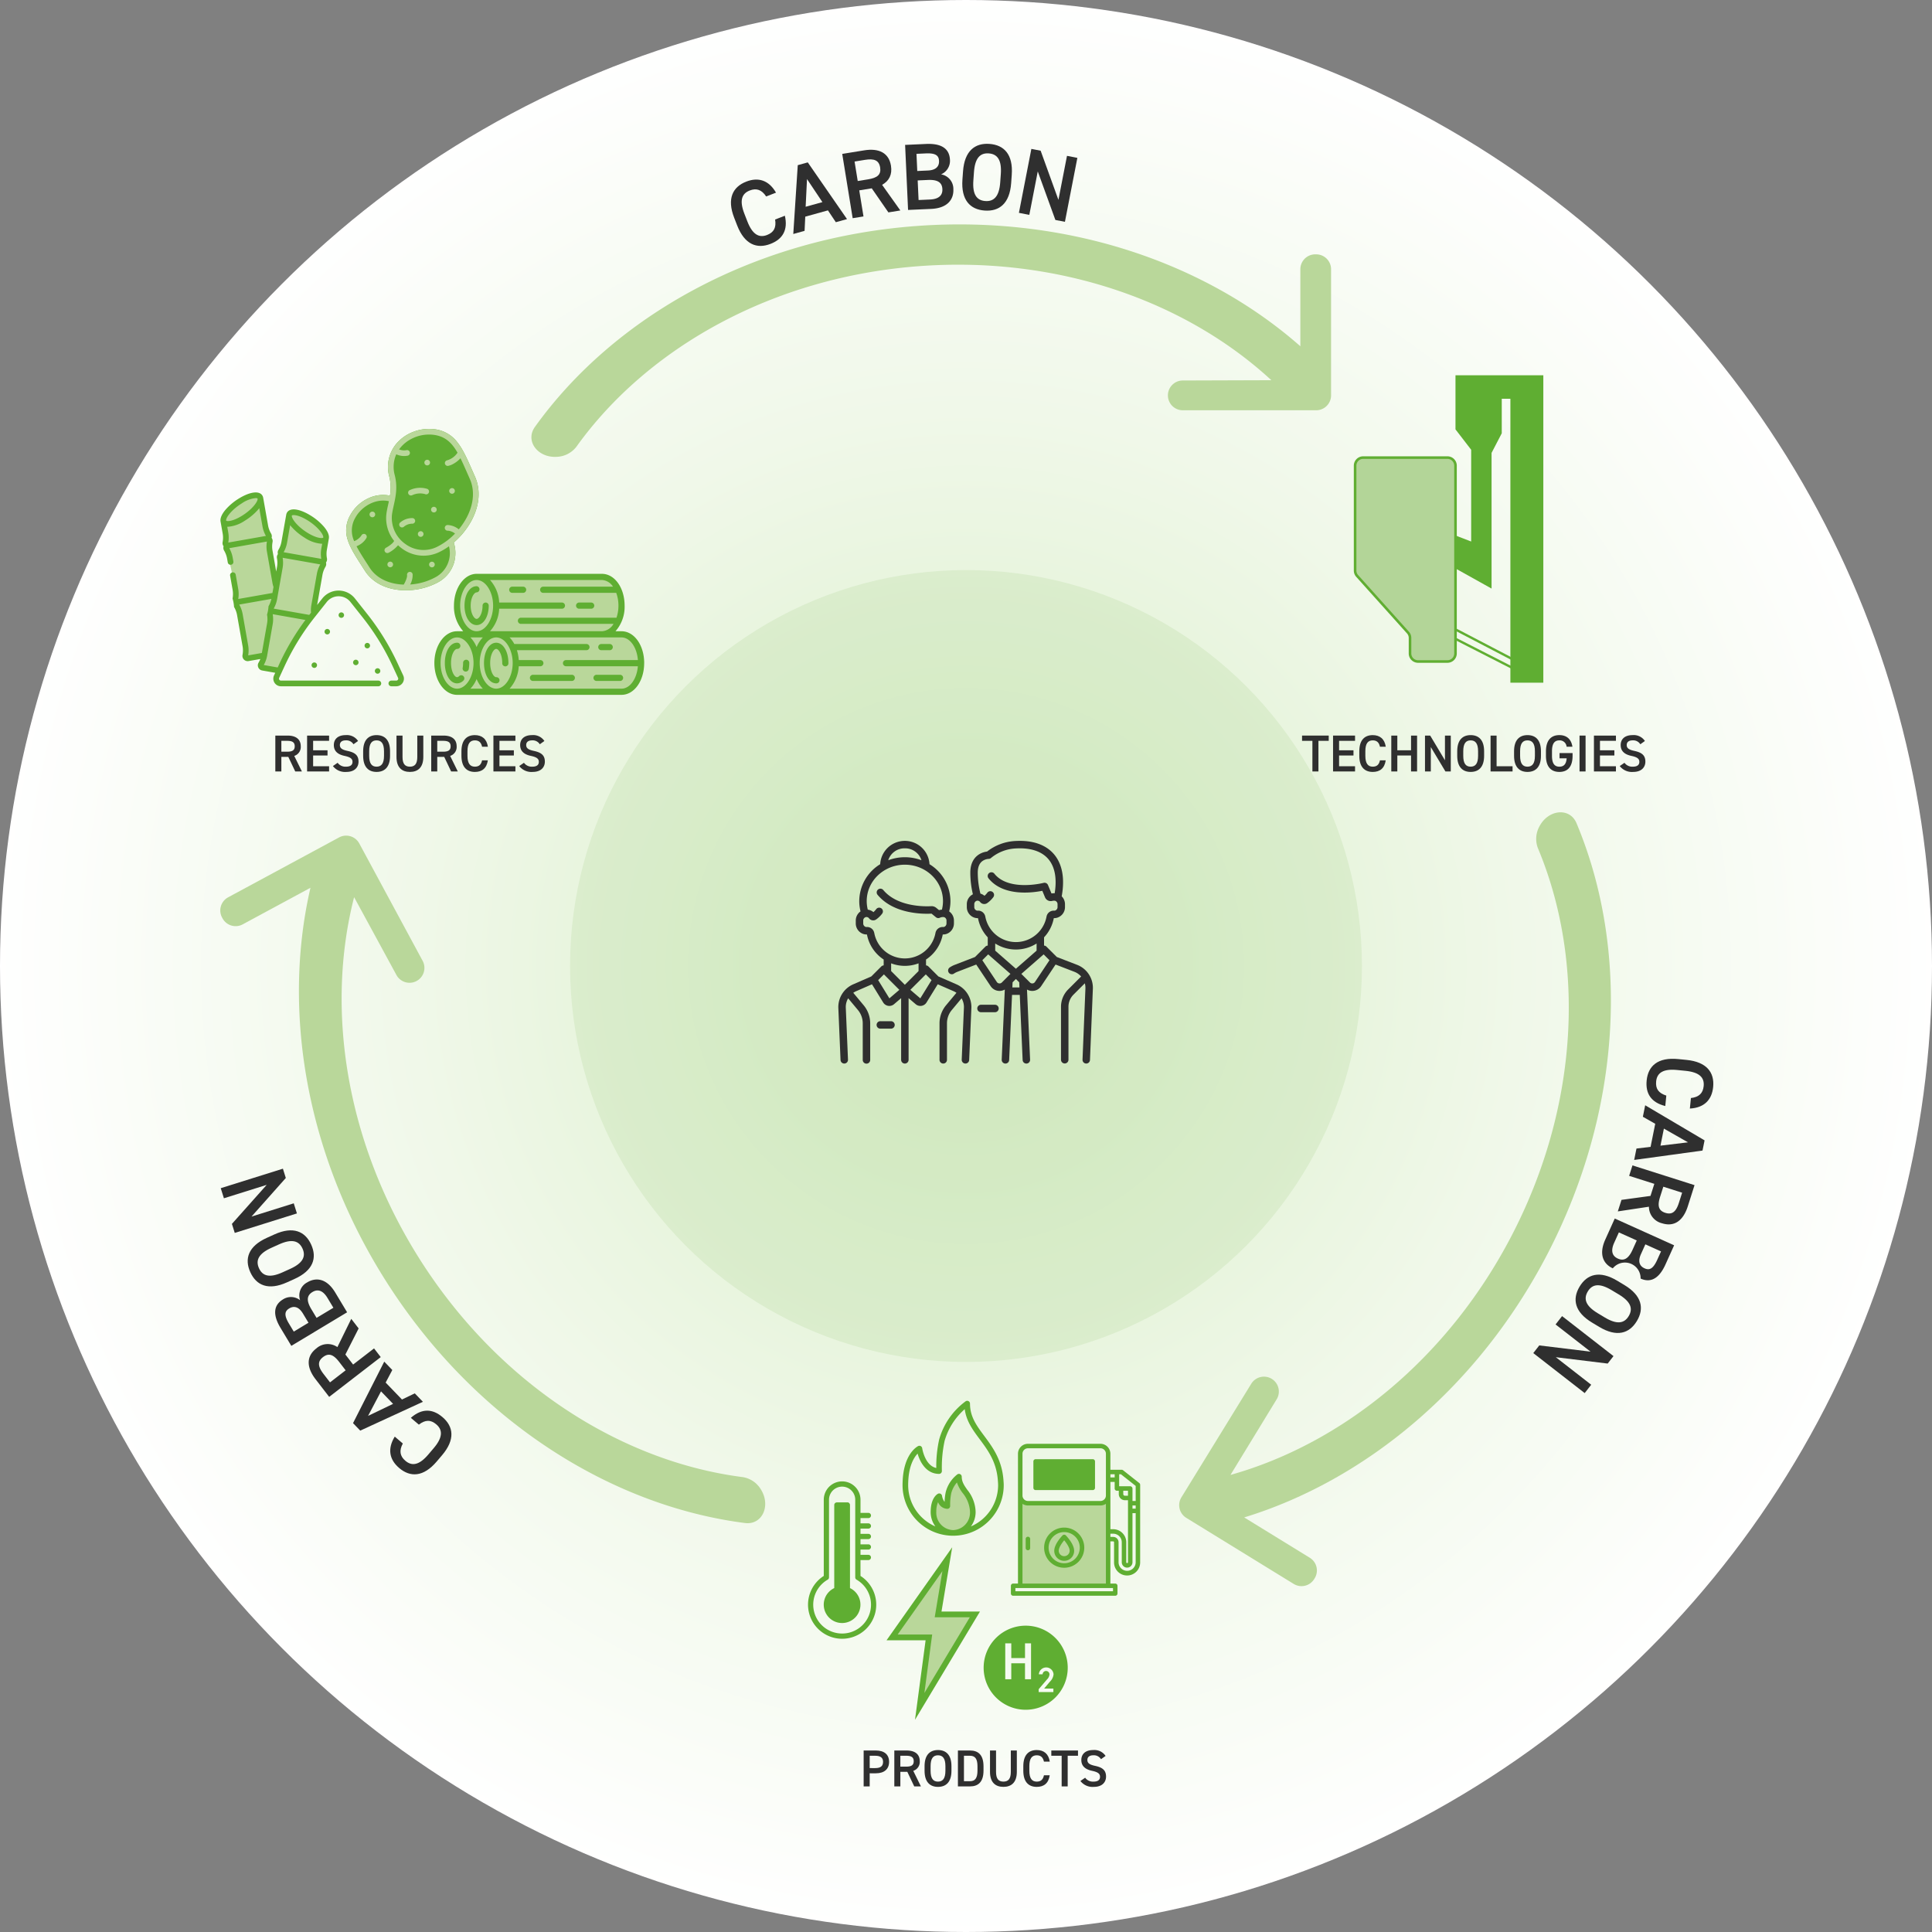 <svg xmlns="http://www.w3.org/2000/svg" xmlns:xlink="http://www.w3.org/1999/xlink" width="749" height="749" viewBox="0 0 749 749">
  <rect x="0" y="0" width="749" height="749" fill="#808080" stroke="none"/>
  <defs>
    <radialGradient id="radial-gradient" cx="0.5" cy="0.5" r="0.5" gradientUnits="objectBoundingBox">
      <stop offset="0" stop-color="#d7edc6"/>
      <stop offset="0.571" stop-color="#f0f8e9"/>
      <stop offset="1" stop-color="#fff"/>
    </radialGradient>
  </defs>
  <g id="Group_28" data-name="Group 28" transform="translate(-1092 -214)">
    <circle id="Ellipse_3" data-name="Ellipse 3" cx="374.5" cy="374.5" r="374.5" transform="translate(1092 214)" fill="url(#radial-gradient)"/>
    <circle id="Ellipse_1" data-name="Ellipse 1" cx="153.5" cy="153.5" r="153.5" transform="translate(1313 435)" fill="#abd18e" opacity="0.215"/>
    <g id="Group_57" data-name="Group 57" transform="translate(842.199 266.158)">
      <g id="Group_50" data-name="Group 50" transform="translate(628.675 337.366)">
        <g id="Group_49" data-name="Group 49">
          <path id="Path_85" data-name="Path 85" d="M648.626,352.811h-5.41a1.446,1.446,0,0,0,0,2.892h5.41a1.446,1.446,0,0,0,0-2.892Z" transform="translate(-641.77 -352.811)" fill="#2f2f2f"/>
        </g>
      </g>
      <g id="Group_52" data-name="Group 52" transform="translate(617.35 273.828)">
        <g id="Group_51" data-name="Group 51" transform="translate(0)">
          <path id="Path_86" data-name="Path 86" d="M677.718,321.89l-7.872-3.037-4.014-4.013a1.435,1.435,0,0,0-.929-.419v-3.194a14.9,14.9,0,0,0,3.782-7.448,4.152,4.152,0,0,0,1.014-.08,4.279,4.279,0,0,0,3.319-4.243V298.4a4.333,4.333,0,0,0-1.273-3.075c1.277-6.943.224-12.6-3.055-16.389-3.173-3.664-8.284-5.414-14.78-5.062a19.364,19.364,0,0,0-11.1,4.1,7.613,7.613,0,0,0-2.975,1.01c-1.606.964-3.519,2.988-3.519,7.157a36.113,36.113,0,0,0,1,8.4,4.285,4.285,0,0,0-2.356,3.88v1.038a4.279,4.279,0,0,0,3.32,4.244,4.149,4.149,0,0,0,1.014.081,14.9,14.9,0,0,0,3.782,7.448v3.194a1.443,1.443,0,0,0-.929.419l-4.014,4.014-7.872,3.037a9.522,9.522,0,0,0-1.934,1.012,1.446,1.446,0,0,0,1.625,2.392,6.672,6.672,0,0,1,1.349-.706l7.307-2.818,5.586,8.379a4.133,4.133,0,0,0,3.045,1.829c.138.014.276.02.414.02a4.13,4.13,0,0,0,2.034-.538l-1.2,27.192a1.445,1.445,0,0,0,1.38,1.508l.065,0a1.446,1.446,0,0,0,1.443-1.382l1.113-25.242h3l1.113,25.242a1.446,1.446,0,0,0,1.443,1.382l.064,0a1.447,1.447,0,0,0,1.381-1.508l-1.2-27.192a4.13,4.13,0,0,0,2.035.538c.137,0,.275-.006.414-.02a4.136,4.136,0,0,0,3.045-1.829l5.586-8.379,7.306,2.818a6.652,6.652,0,0,1,2.6,1.812l-5,5a9.5,9.5,0,0,0-2.8,6.761v20.556a1.446,1.446,0,0,0,2.891,0V338.159a6.629,6.629,0,0,1,1.953-4.717l4.388-4.387a6.676,6.676,0,0,1,.231,2.021l-1.12,27.58a1.446,1.446,0,0,0,1.385,1.5h.06a1.446,1.446,0,0,0,1.443-1.387l1.12-27.581A9.558,9.558,0,0,0,677.718,321.89Zm-35.595-18.709a2.814,2.814,0,0,0-2.928-2.294,1.26,1.26,0,0,1-.336-.023,1.4,1.4,0,0,1-1.008-1.41v-1.039a1.369,1.369,0,0,1,1.02-1.375,1.254,1.254,0,0,1,1.237.474,2.016,2.016,0,0,0,2.771.434,10.484,10.484,0,0,0,2.371-2.318,1.446,1.446,0,0,0-2.32-1.726,7.709,7.709,0,0,1-1.125,1.217,4.133,4.133,0,0,0-1.568-.837,33.242,33.242,0,0,1-1.033-8.148c0-2.215.683-3.771,2.029-4.624a4.707,4.707,0,0,1,2.162-.693,1.463,1.463,0,0,0,1-.4,16.282,16.282,0,0,1,9.675-3.66c5.572-.3,9.872,1.105,12.438,4.068,2.586,2.985,3.447,7.57,2.512,13.307a6.224,6.224,0,0,0-1.232.086l-1.359-3.262a1.447,1.447,0,0,0-1.7-.843c-.134.035-13.485,3.42-19.083-3.55a1.446,1.446,0,1,0-2.254,1.811c5.716,7.117,17.059,5.569,20.836,4.814l1.051,2.523a2.377,2.377,0,0,0,2.746,1.408,3.125,3.125,0,0,1,1.082-.08,1.365,1.365,0,0,1,1.026,1.357v1.054a1.4,1.4,0,0,1-1.009,1.411,1.226,1.226,0,0,1-.336.023,2.817,2.817,0,0,0-2.927,2.3,12.065,12.065,0,0,1-23.731,0Zm6.413,25.555a1.259,1.259,0,0,1-1.938-.191L640.97,320.1l2.263-2.263,8.64,7.56Zm4.079,1.91.088-1.987,1.286-1.286,1.286,1.286.088,1.987Zm1.373-7.238-8.022-7.02v-2.767a14.96,14.96,0,0,0,16.045,0v2.767Zm7.391,5.137a1.259,1.259,0,0,1-1.938.191L656.1,325.4l8.639-7.56,2.264,2.263Z" transform="translate(-627.692 -273.828)" fill="#2f2f2f"/>
        </g>
      </g>
      <g id="Group_54" data-name="Group 54" transform="translate(574.801 273.827)">
        <g id="Group_53" data-name="Group 53">
          <path id="Path_87" data-name="Path 87" d="M620.649,329.466l-7.059-3.081-3.859-3.859a1.435,1.435,0,0,0-.929-.419v-2.274a14.931,14.931,0,0,0,6.487-9.722,4.123,4.123,0,0,0,1.141-.109,4.3,4.3,0,0,0,3.193-4.215v-1.054a4.311,4.311,0,0,0-1.853-3.555,16.375,16.375,0,0,0,.5-4.005,16.856,16.856,0,0,0-8.118-14.294,9.573,9.573,0,0,0-19.117,0,16.857,16.857,0,0,0-8.118,14.294,16.355,16.355,0,0,0,.5,3.993,4.32,4.32,0,0,0-1.849,3.583v1.038A4.3,4.3,0,0,0,584.756,310a4.121,4.121,0,0,0,1.141.109,14.932,14.932,0,0,0,6.487,9.722v2.274a1.437,1.437,0,0,0-.929.419l-3.859,3.859-7.059,3.081a9.622,9.622,0,0,0-5.728,9.168l.854,20.143a1.445,1.445,0,0,0,1.443,1.384c.021,0,.042,0,.062,0a1.445,1.445,0,0,0,1.384-1.505l-.854-20.143a6.654,6.654,0,0,1,.917-3.641l3.795,4.553a8.04,8.04,0,0,1,1.859,5.136v14.156a1.446,1.446,0,1,0,2.891,0V344.559a10.939,10.939,0,0,0-2.529-6.987l-4.034-4.84a6.616,6.616,0,0,1,1.1-.616l6.153-2.685,4.347,7.057a2.8,2.8,0,0,0,1.948,1.3,2.847,2.847,0,0,0,.436.034,2.8,2.8,0,0,0,1.816-.669l2.755-2.351v23.918a1.446,1.446,0,0,0,2.892,0V334.8l2.754,2.351a2.794,2.794,0,0,0,1.816.67,2.751,2.751,0,0,0,.436-.035,2.8,2.8,0,0,0,1.948-1.3l4.347-7.057,6.153,2.685a6.613,6.613,0,0,1,1.1.616l-4.034,4.84a10.935,10.935,0,0,0-2.53,6.987v14.156a1.446,1.446,0,0,0,2.892,0V344.559a8.04,8.04,0,0,1,1.859-5.136l3.795-4.553a6.653,6.653,0,0,1,.916,3.641l-.854,20.143a1.446,1.446,0,0,0,1.384,1.506h.062a1.445,1.445,0,0,0,1.443-1.384l.854-20.142A9.623,9.623,0,0,0,620.649,329.466Zm-20.056-52.747a6.624,6.624,0,0,1,6.438,4.62,18.338,18.338,0,0,0-12.876,0A6.624,6.624,0,0,1,600.593,276.719Zm-11.866,32.8a2.815,2.815,0,0,0-2.927-2.294,1.293,1.293,0,0,1-.377-.032,1.413,1.413,0,0,1-.967-1.4v-1.038a1.371,1.371,0,0,1,1.02-1.376,1.256,1.256,0,0,1,1.236.474,2.017,2.017,0,0,0,2.771.435,10.486,10.486,0,0,0,2.34-2.277,1.446,1.446,0,0,0-2.312-1.736,7.649,7.649,0,0,1-1.1,1.186,4.145,4.145,0,0,0-2.182-.961,13.47,13.47,0,0,1-.418-3.322c0-7.779,6.633-14.109,14.785-14.109s14.785,6.329,14.785,14.109a13.473,13.473,0,0,1-.417,3.317,6.624,6.624,0,0,0-1.125.185l-1.087-.894a2.773,2.773,0,0,0-1.929-.632c-2.125.125-13.008.413-18.592-6.269a1.445,1.445,0,1,0-2.219,1.853c2.754,3.3,6.793,5.524,12.005,6.624a35.339,35.339,0,0,0,8.928.681l1.7,1.395a1.443,1.443,0,0,0,1.644.134,3.19,3.19,0,0,1,1.425-.19,1.365,1.365,0,0,1,1.026,1.357v1.054a1.412,1.412,0,0,1-.967,1.4,1.242,1.242,0,0,1-.378.031,2.819,2.819,0,0,0-2.927,2.3,12.065,12.065,0,0,1-23.732,0Zm5.871,25.363-4.348-7.058,2.228-2.228,5.987,5.987Zm5.995-5.26-5.317-5.317V321.31a14.945,14.945,0,0,0,10.634,0v2.99Zm5.995,5.26-3.866-3.3,5.988-5.987,2.228,2.228Z" transform="translate(-574.801 -273.827)" fill="#2f2f2f"/>
        </g>
      </g>
      <g id="Group_56" data-name="Group 56" transform="translate(589.679 343.743)">
        <g id="Group_55" data-name="Group 55" transform="translate(0)">
          <path id="Path_88" data-name="Path 88" d="M598.8,360.738h-4.058a1.446,1.446,0,1,0,0,2.891H598.8a1.446,1.446,0,1,0,0-2.891Z" transform="translate(-593.296 -360.738)" fill="#2f2f2f"/>
        </g>
      </g>
    </g>
    <g id="Group_85" data-name="Group 85" transform="translate(247.315 213.601)">
      <path id="Path_89" data-name="Path 89" d="M1323.08,90.75h-.359a5.774,5.774,0,0,0-5.774,5.774v29.861c-36.621-32.276-90.109-50.79-148.164-46.671-63.544,4.508-117.857,35.08-148.581,77.938-3.9,5.438,1.106,12.123,8.618,11.59a10.034,10.034,0,0,0,7.458-3.9c27.635-38.53,76.476-66.012,133.61-70.066,53.576-3.8,102.841,13.823,135.812,44.267l-34.346.111a5.773,5.773,0,0,0-5.755,5.774h0a5.773,5.773,0,0,0,5.773,5.773h51.708a5.774,5.774,0,0,0,5.774-5.773v-48.9A5.775,5.775,0,0,0,1323.08,90.75Z" transform="translate(31.86 8.254)" fill="#b9d79a"/>
      <path id="Path_90" data-name="Path 90" d="M1255.986,544.112l.189-.307a5.776,5.776,0,0,0-1.893-7.943l-25.436-15.643c46.677-14.284,90.47-50.143,117.376-101.752,29.451-56.488,31.864-118.767,11.454-167.392-2.59-6.171-10.907-5.409-14.388,1.269a10.042,10.042,0,0,0-.583,8.4c18.34,43.725,16.163,99.723-10.317,150.512-24.831,47.627-65.652,80.357-108.858,92.492l17.9-29.314a5.774,5.774,0,0,0-1.9-7.928h0a5.776,5.776,0,0,0-7.943,1.893l-27.089,44.045a5.774,5.774,0,0,0,1.893,7.942l41.656,25.621A5.775,5.775,0,0,0,1255.986,544.112Z" transform="translate(98.19 68.454)" fill="#b9d79a"/>
      <path id="Path_91" data-name="Path 91" d="M930.778,285.263l.17.315a5.775,5.775,0,0,0,7.824,2.339l26.276-14.185c-11.006,47.556-1.89,103.419,29.312,152.549,34.153,53.776,86.855,87.047,139.165,93.725,6.637.848,10.142-6.734,6.1-13.091a10.032,10.032,0,0,0-6.977-4.709c-47.031-6.016-94.415-35.939-125.123-84.29-28.795-45.34-36.689-97.062-25.56-140.54l16.413,30.173a5.774,5.774,0,0,0,7.814,2.321h0a5.774,5.774,0,0,0,2.339-7.823l-24.563-45.5a5.773,5.773,0,0,0-7.823-2.337l-43.033,23.23A5.775,5.775,0,0,0,930.778,285.263Z" transform="translate(0 70.842)" fill="#b9d79a"/>
      <g id="Group_66" data-name="Group 66" transform="translate(1128.06 56.15)">
        <path id="Path_96" data-name="Path 96" d="M1089.418,72.907c-1.727-2.627-3.768-3.327-6.364-2.32-3.142,1.218-4.054,3.927-2.078,9.01l1.165,3c1.949,5.013,4.478,6.466,7.618,5.247,2.7-1.046,3.627-2.9,3.13-6l3.79-1.472c1.269,5.593-.9,9.1-5.581,10.919-5.259,2.041-10.042.246-12.918-7.156l-1.165-3c-2.877-7.4-.557-11.951,4.7-13.992,4.679-1.814,8.753-.53,11.526,4.282Z" transform="translate(-1075.768 -52.488)" fill="#2f2f2f"/>
        <path id="Path_97" data-name="Path 97" d="M1093.551,89.211l1.735-26.684,3.884-1.076,15.212,21.988-4.34,1.2-3.058-4.584-8.791,2.437-.262,5.5Zm4.794-10.558,6.5-1.8-5.974-8.939Z" transform="translate(-1069.385 -54.248)" fill="#2f2f2f"/>
        <path id="Path_98" data-name="Path 98" d="M1125.412,82.131,1118.96,72.8l-4.846.785,1.643,10.116-4.194.679-4.048-24.924,8.5-1.379c5.75-.932,9.59,1,10.393,5.952.557,3.431-.711,5.9-3.434,7.416l7.071,9.938Zm-7.871-12.812c3.543-.575,5.126-1.8,4.669-4.614s-2.352-3.512-5.9-2.937l-4.013.652,1.226,7.55Z" transform="translate(-1064.373 -55.541)" fill="#2f2f2f"/>
        <path id="Path_99" data-name="Path 99" d="M1133.575,56.2c5.926-.269,9.063,1.786,9.261,6.136a5.7,5.7,0,0,1-3.446,5.65,5.709,5.709,0,0,1,4.771,5.752c.174,3.8-2.086,7.346-8.635,7.644l-8.927.4-1.147-25.216Zm-3.41,10.483,4.134-.188c3.147-.143,4.4-1.628,4.305-3.711-.091-1.973-1.131-3.1-5.156-2.916l-3.586.163Zm.512,11.256,4.426-.2c3.4-.155,4.913-1.614,4.8-4.028-.12-2.666-1.928-3.719-5.66-3.551l-3.915.178Z" transform="translate(-1057.934 -56.142)" fill="#2f2f2f"/>
        <path id="Path_100" data-name="Path 100" d="M1150.434,82.028c-5.627-.406-9.182-4.074-8.612-11.994l.232-3.213c.571-7.921,4.614-11.041,10.241-10.636,5.663.408,9.218,4.077,8.647,12l-.231,3.211C1160.14,79.316,1156.1,82.436,1150.434,82.028Zm-4.373-11.69c-.391,5.438,1.277,7.761,4.638,8s5.381-1.814,5.773-7.251l.232-3.213c.391-5.438-1.313-7.764-4.674-8.006s-5.346,1.817-5.737,7.255Z" transform="translate(-1052.08 -56.15)" fill="#2f2f2f"/>
        <path id="Path_101" data-name="Path 101" d="M1180.58,61.083l-4.823,24.79-3.7-.723-6.828-18.819-3.279,16.849-4.028-.787,4.824-24.787,3.6.7,6.892,19.056,3.321-17.064Z" transform="translate(-1046.281 -55.628)" fill="#2f2f2f"/>
      </g>
      <g id="Group_67" data-name="Group 67" transform="translate(1439.11 410.877)">
        <path id="Path_102" data-name="Path 102" d="M1354.18,332.392c3.124-.355,4.671-1.859,4.945-4.629.333-3.352-1.672-5.391-7.1-5.926l-3.2-.317c-5.353-.529-7.791,1.071-8.124,4.425-.285,2.878.947,4.546,3.941,5.5l-.4,4.047c-5.561-1.4-7.712-4.922-7.217-9.915.557-5.614,4.319-9.07,12.222-8.29l3.2.318c7.9.78,10.914,4.9,10.356,10.517-.5,4.993-3.482,8.048-9.027,8.347Z" transform="translate(-1293.069 -317.182)" fill="#2f2f2f"/>
        <path id="Path_103" data-name="Path 103" d="M1337.711,330.44l23.022,13.606-.8,3.952-26.49,3.634.889-4.418,5.471-.654,1.8-8.945-4.791-2.721Zm7.251,9.046-1.33,6.61,10.674-1.288Z" transform="translate(-1294.327 -312.424)" fill="#2f2f2f"/>
        <path id="Path_104" data-name="Path 104" d="M1330.2,360.96l11.243-1.537,1.488-4.679-9.764-3.1,1.287-4.05,24.064,7.652-2.608,8.2c-1.768,5.55-5.229,8.1-10.007,6.581a6.593,6.593,0,0,1-5.065-6.416l-12.061,1.817Zm14.985-1.231c-1.089,3.42-.715,5.384,2.006,6.251s4.2-.511,5.285-3.934l1.231-3.873-7.288-2.318Z" transform="translate(-1296.005 -306.268)" fill="#2f2f2f"/>
        <path id="Path_105" data-name="Path 105" d="M1348.868,380.536c-2.438,5.409-5.687,7.278-9.658,5.49a6.07,6.07,0,0,0-10.771-3.974c-3.468-1.561-5.61-5.179-2.916-11.156l3.673-8.147,23.015,10.374Zm-18.082-12.41-1.822,4.042c-1.4,3.1-.78,5.111,1.423,6.1,2.434,1.1,4.19-.038,5.727-3.444l1.61-3.573Zm10.274,4.631-1.7,3.772c-1.3,2.873-.537,4.66,1.366,5.517,1.8.813,3.274.391,4.93-3.281l1.476-3.272Z" transform="translate(-1297.608 -300.826)" fill="#2f2f2f"/>
        <path id="Path_106" data-name="Path 106" d="M1318.289,383.381c2.906-4.836,7.784-6.35,14.592-2.26l2.761,1.659c6.807,4.088,7.764,9.106,4.858,13.94-2.923,4.869-7.8,6.383-14.61,2.294l-2.76-1.658C1316.322,393.266,1315.366,388.249,1318.289,383.381Zm12.4,1.382c-4.673-2.808-7.5-2.367-9.235.522s-.814,5.621,3.861,8.428l2.76,1.658c4.676,2.809,7.519,2.337,9.254-.552s.8-5.589-3.88-8.4Z" transform="translate(-1300.328 -295.081)" fill="#2f2f2f"/>
        <path id="Path_107" data-name="Path 107" d="M1324.594,420.431l-19.934-15.506,2.319-2.976,19.872,2.415L1313.3,393.823l2.521-3.237,19.933,15.507-2.25,2.89-20.113-2.464,13.722,10.674Z" transform="translate(-1304.66 -290.835)" fill="#2f2f2f"/>
      </g>
      <path id="Path_108" data-name="Path 108" d="M1050.7,218.564H999.572s-7.588.17-7.588-11.3,7.588-11.3,7.588-11.3H1050.7s5.336,1.455,5.336,10.665S1050.7,218.564,1050.7,218.564Z" transform="translate(22.219 50.185)" fill="#b9d79a"/>
      <path id="Path_109" data-name="Path 109" d="M1061.933,218.562H1010.8s-7.588.171-7.588-11.3,7.588-11.3,7.588-11.3h51.129s5.338,1.455,5.338,10.666S1061.933,218.562,1061.933,218.562Z" transform="translate(26.25 50.185)" fill="#b9d79a"/>
      <path id="Path_110" data-name="Path 110" d="M931.053,167.022s1.231,5.059.95,6.494a6.16,6.16,0,0,0,.042,4.055,102.815,102.815,0,0,1,3.025,13.422c.478,3.757.192,6.628.957,8.446s3.444,15.878,3.444,15.878l.239,4.258,6.88-1.34-1.348,4.512,7.142,1.786,8.737-15.751,5.065-7.022v-2.033l3.608-17.155.957-10.776s-7.749-10.427-13.679-8.705l-5.357,26.018-2.17-6.5-.891-7.913-.287-3.374-3.444-14.731S932.392,156.51,931.053,167.022Z" transform="translate(0.348 36.05)" fill="#b9d79a"/>
      <path id="Path_111" data-name="Path 111" d="M1056.349,202.184H1005.22s-7.588.171-7.588-11.3,7.588-11.3,7.588-11.3h51.129s5.338,1.455,5.338,10.666S1056.349,202.184,1056.349,202.184Z" transform="translate(24.246 44.306)" fill="#b9d79a"/>
      <g id="Group_68" data-name="Group 68" transform="translate(930.263 453.48)">
        <path id="Path_112" data-name="Path 112" d="M983.449,430.29c-1.487,2.77-1.131,4.9.991,6.7,2.567,2.184,5.384,1.7,8.912-2.46l2.084-2.456c3.483-4.1,3.556-7.015.989-9.2-2.2-1.875-4.277-1.81-6.769.1l-3.1-2.634c4.312-3.776,8.435-3.539,12.258-.289,4.3,3.654,5,8.715-.143,14.768l-2.085,2.453c-5.141,6.053-10.246,6.179-14.543,2.526-3.823-3.251-4.633-7.444-1.722-12.175Z" transform="translate(-912.859 -323.752)" fill="#2f2f2f"/>
        <path id="Path_113" data-name="Path 113" d="M995.047,419.143,970.755,430.32l-2.8-2.9,12.1-23.845,3.125,3.245-2.576,4.87,6.327,6.572,4.964-2.389Zm-11.567.81-4.675-4.858-5.019,9.51Z" transform="translate(-916.669 -328.776)" fill="#2f2f2f"/>
        <path id="Path_114" data-name="Path 114" d="M974.669,395.08,969.531,405.2l3,3.887,8.113-6.259,2.594,3.365-19.991,15.425-5.258-6.816c-3.558-4.614-3.684-8.911.287-11.974a6.591,6.591,0,0,1,8.156-.51l5.375-10.948Zm-7.52,13.021c-2.192-2.843-4.018-3.653-6.28-1.911s-1.968,3.741.224,6.584l2.483,3.218,6.055-4.672Z" transform="translate(-921.209 -333.156)" fill="#2f2f2f"/>
        <path id="Path_115" data-name="Path 115" d="M947.817,398.9c-3.058-5.084-2.744-8.818.986-11.065a5.7,5.7,0,0,1,6.61.341,5.709,5.709,0,0,1,2.789-6.933c3.26-1.964,7.453-1.663,10.832,3.953l4.6,7.659-21.63,13.012Zm10.842-1.991-2.134-3.545c-1.623-2.7-3.525-3.094-5.312-2.019-1.693,1.018-2.187,2.471-.11,5.921l1.851,3.075Zm9.656-5.809-2.286-3.8c-1.755-2.918-3.757-3.551-5.827-2.306-2.289,1.375-2.354,3.467-.428,6.668l2.019,3.358Z" transform="translate(-924.643 -337.185)" fill="#2f2f2f"/>
        <path id="Path_116" data-name="Path 116" d="M962.53,371.67c2.321,5.141.788,10.013-6.45,13.281l-2.935,1.326c-7.238,3.268-11.907,1.2-14.229-3.945-2.336-5.175-.8-10.048,6.435-13.314l2.935-1.328C955.523,364.424,960.192,366.494,962.53,371.67Zm-8.2,9.408c4.97-2.242,6.216-4.816,4.83-7.887s-4.157-3.87-9.128-1.625l-2.934,1.324c-4.969,2.245-6.2,4.851-4.815,7.921s4.142,3.839,9.112,1.594Z" transform="translate(-927.457 -342.219)" fill="#2f2f2f"/>
        <path id="Path_117" data-name="Path 117" d="M930.216,356.09l24.1-7.558,1.126,3.6-13.3,14.963,16.379-5.137,1.226,3.915-24.1,7.557-1.1-3.5L948.03,354.8l-16.587,5.2Z" transform="translate(-930.216 -348.532)" fill="#2f2f2f"/>
      </g>
      <g id="Group_71" data-name="Group 71" transform="translate(930.153 166.677)">
        <path id="Path_118" data-name="Path 118" d="M1015.874,155.848q-.493-1.111-.955-2.163c-2.047-4.653-3.664-8.328-5.886-11.1a12.948,12.948,0,0,0-9.532-5.04,16.814,16.814,0,0,0-7.626,1.139,16.125,16.125,0,0,0-6.328,4.446,14.022,14.022,0,0,0-2.828,12.849,18.037,18.037,0,0,1,.251,7.379,13.311,13.311,0,0,0-8.439,1.057A15.273,15.273,0,0,0,967.6,170.9a11.725,11.725,0,0,0-.965,9.716c.973,3.049,2.924,6.088,5.392,9.934.372.58.755,1.177,1.141,1.784,2.684,4.3,7.451,6.993,13.425,7.592a26.479,26.479,0,0,0,14.677-2.8c.14-.075.28-.151.417-.228a12.784,12.784,0,0,0,6.073-7.356,13.494,13.494,0,0,0-.047-8.018,30.026,30.026,0,0,0,6.95-8.646C1017.762,167,1018.192,160.949,1015.874,155.848Z" transform="translate(-917.262 -137.483)" fill="#5fae32"/>
        <path id="Path_119" data-name="Path 119" d="M970.49,209.592a1.059,1.059,0,1,1,1.059,1.059A1.06,1.06,0,0,1,970.49,209.592Zm5.447-6.424A1.059,1.059,0,1,1,977,204.227,1.058,1.058,0,0,1,975.937,203.168ZM932.1,162.31a22.151,22.151,0,0,1,5.165-4.339c3.344-2.063,6.356-2.837,8.057-2.075a2.305,2.305,0,0,1,1.345,1.628c.011.039.02.079.029.12l1.894,10.747a9.365,9.365,0,0,0,1.173,3.16,2.037,2.037,0,0,1,.193,1.648,2.037,2.037,0,0,1,.383,1.614,9.332,9.332,0,0,0-.022,3.37l1.428,8.1.317-1.8a9.329,9.329,0,0,0-.022-3.37,2.032,2.032,0,0,1,.383-1.614,2.043,2.043,0,0,1,.192-1.648,9.306,9.306,0,0,0,1.174-3.16l1.847-10.473a.891.891,0,0,1,.028-.121,2.3,2.3,0,0,1,1.345-1.627c1.7-.764,4.713.012,8.057,2.075a22.174,22.174,0,0,1,5.164,4.338c1.033,1.22,2.2,3,1.928,4.57L971.4,177.8a9.322,9.322,0,0,0,.02,3.369,2.038,2.038,0,0,1-.382,1.616,2.037,2.037,0,0,1-.193,1.648,9.308,9.308,0,0,0-1.173,3.16l-2.052,11.638,2-2.521a8.063,8.063,0,0,1,12.642,0l4.76,6.011a95.623,95.623,0,0,1,11.819,19.206l2.142,4.629a2.954,2.954,0,0,1-2.683,4.2h-1.911a1.1,1.1,0,0,1,0-2.2H998.3a.753.753,0,0,0,.685-1.07l-2.142-4.63a93.492,93.492,0,0,0-11.546-18.763l-4.762-6.011a5.861,5.861,0,0,0-9.191,0l-4.762,6.011c-.227.287-.451.576-.675.866l-.008.011a93.506,93.506,0,0,0-10.862,17.886l-1.071,2.313,0,.008-1.068,2.309a.753.753,0,0,0,.685,1.07h37.77a1.1,1.1,0,0,1,0,2.2h-37.77a2.955,2.955,0,0,1-2.682-4.2l.473-1.025-5.062-.893a2.035,2.035,0,0,1-1.4-3.045,9.466,9.466,0,0,0,.685-1.409l-4.558.8a2.083,2.083,0,0,1-.353.031,2.035,2.035,0,0,1-2-2.416,9.371,9.371,0,0,0,.022-3.37l-2.131-12.076A9.3,9.3,0,0,0,935.4,200a14.349,14.349,0,0,0-.575-3.263,9.338,9.338,0,0,0,.022-3.37l-.969-5.494a1.1,1.1,0,1,1,2.168-.383l.969,5.5a11.514,11.514,0,0,1,.015,3.927l13.261-2.337.406-2.309a11.476,11.476,0,0,1-.412-1.621l-2.131-12.076a11.519,11.519,0,0,1-.014-3.929l-14.584,2.572a11.514,11.514,0,0,1,1.329,3.7l.257,1.45a1.1,1.1,0,0,1-.893,1.275,1.038,1.038,0,0,1-.193.016,1.1,1.1,0,0,1-1.083-.909l-.255-1.45a9.339,9.339,0,0,0-1.173-3.16,2.037,2.037,0,0,1-.193-1.648,2.037,2.037,0,0,1-.382-1.614,9.331,9.331,0,0,0,.02-3.37l-.813-4.615h0C929.9,165.311,931.071,163.529,932.1,162.31ZM969.887,173.2c.094-.041.1-.061.107-.121.189-1.067-2.086-4.19-6.08-6.652-3.168-1.954-5.361-2.229-6-1.941-.094.041-.1.061-.108.121h0c-.187,1.068,2.087,4.19,6.08,6.652C967.055,173.21,969.248,173.483,969.887,173.2Zm-.658,4.221.341-1.935c-.1.007-.2.011-.31.011a13.552,13.552,0,0,1-6.529-2.363,22.182,22.182,0,0,1-5.165-4.338c-.135-.16-.273-.33-.409-.507l-1.2,6.793a11.522,11.522,0,0,1-1.329,3.7l14.583,2.571A11.485,11.485,0,0,1,969.229,177.417Zm-4.376,25.3.385-.486a11.521,11.521,0,0,1,.136-2.949L967.5,187.21a11.545,11.545,0,0,1,1.33-3.7l-14.584-2.571a11.522,11.522,0,0,1-.015,3.929L952.1,196.947a11.514,11.514,0,0,1-1.329,3.7l13.8,2.434Zm-27.443-3.645a11.519,11.519,0,0,1,1.329,3.7l2.13,12.076a11.528,11.528,0,0,1,.015,3.929l5.3-.935,2.025-11.486a9.308,9.308,0,0,0-.02-3.37,14.371,14.371,0,0,0,.575-3.264,9.316,9.316,0,0,0,1.11-2.844Zm12.982,3.734a11.522,11.522,0,0,1-.015,3.929l-2.129,12.076a11.514,11.514,0,0,1-1.329,3.7l5.4.953.711-1.537a95.751,95.751,0,0,1,10.036-16.881Zm-17.235-31.7a11.522,11.522,0,0,1,.015,3.929l14.583-2.571a11.53,11.53,0,0,1-1.329-3.7l-1.246-7.065c-.136.178-.274.348-.409.507a22.123,22.123,0,0,1-5.165,4.339,13.565,13.565,0,0,1-6.528,2.363c-.106,0-.208,0-.31-.011Zm-.814-4.615v0c.011.057.015.077.107.118.639.287,2.832.014,6-1.942,3.994-2.462,6.269-5.584,6.08-6.652-.01-.058-.014-.079-.108-.121a1.553,1.553,0,0,0-.606-.1,11.552,11.552,0,0,0-5.394,2.036C934.431,162.307,932.156,165.43,932.343,166.5Zm33.113,56.079a1.059,1.059,0,1,1,1.059,1.059A1.059,1.059,0,0,1,965.457,222.576Zm24.537,2.25a1.059,1.059,0,1,1,1.06,1.059A1.059,1.059,0,0,1,989.994,224.827Zm-3.989-9.821a1.059,1.059,0,1,1,1.059,1.059A1.059,1.059,0,0,1,986.005,215.006Zm-4.454,6.512a1.059,1.059,0,1,1,1.06,1.059A1.058,1.058,0,0,1,981.551,221.518Z" transform="translate(-930.135 -130.978)" fill="#5fae32"/>
        <g id="Group_69" data-name="Group 69" transform="translate(48.735 0)">
          <path id="Path_120" data-name="Path 120" d="M1009.033,142.586a12.948,12.948,0,0,0-9.532-5.04,16.814,16.814,0,0,0-7.626,1.139,16.125,16.125,0,0,0-6.328,4.446,14.022,14.022,0,0,0-2.828,12.849,18.037,18.037,0,0,1,.251,7.379,13.311,13.311,0,0,0-8.439,1.057A15.273,15.273,0,0,0,967.6,170.9a11.725,11.725,0,0,0-.965,9.716c.973,3.049,2.924,6.088,5.392,9.934.372.58.755,1.177,1.141,1.784,2.684,4.3,7.453,6.993,13.425,7.592a26.479,26.479,0,0,0,14.677-2.8c.14-.075.28-.151.417-.228a12.789,12.789,0,0,0,6.073-7.356,13.483,13.483,0,0,0-.047-8.018,30.026,30.026,0,0,0,6.95-8.646c3.1-5.879,3.533-11.927,1.215-17.029q-.493-1.111-.955-2.163c-2.047-4.653-3.664-8.328-5.886-11.1Zm-8.429,52.4a23.462,23.462,0,0,1-9.786,2.814,7.494,7.494,0,0,0,.94-4.01,1.095,1.095,0,0,0-2.158.368c.139.814-.629,2.6-1.284,3.687-.506-.018-1.01-.05-1.507-.1-5.284-.53-9.469-2.866-11.791-6.581q-.589-.928-1.151-1.8c-1.533-2.388-2.866-4.465-3.853-6.383a7.257,7.257,0,0,0,.781-.364,7.442,7.442,0,0,0,3.075-2.867,1.094,1.094,0,0,0-1.974-.944A5.989,5.989,0,0,1,969.1,181a9.834,9.834,0,0,1,.424-9.052c2.294-4.23,7.69-7.633,13.042-6.435-.083.389-.168.773-.254,1.156-.3,1.335-.578,2.6-.739,3.916a14.155,14.155,0,0,0,3.006,10.312l-.005.01c-.3.814-2,2.06-3.12,2.639l-.01.005a1.094,1.094,0,0,0,1.025,1.934l.044-.022a12.289,12.289,0,0,0,3.6-2.876,15.205,15.205,0,0,0,1.746,1.432,13.979,13.979,0,0,0,14.747.954c.156-.079.311-.16.466-.243a25,25,0,0,0,2.776-1.741,10.578,10.578,0,0,1-5.24,12Zm13.273-38.247,0,.008c2.034,4.471,1.624,9.836-1.156,15.1a26.934,26.934,0,0,1-3.066,4.574,7.354,7.354,0,0,0-4.255-1.674,1.1,1.1,0,1,0,.064,2.189,5.386,5.386,0,0,1,2.734,1.114,25.133,25.133,0,0,1-6.589,4.96,11.846,11.846,0,0,1-12.5-.795,12.378,12.378,0,0,1-5.368-11.374c.148-1.215.419-2.426.7-3.707.731-3.283,1.56-7.005.4-11.69a12.068,12.068,0,0,1,.584-8.117,7.187,7.187,0,0,0,4.478.522,1.051,1.051,0,0,0,.231-.091,1.095,1.095,0,0,0-.806-2.021,5.182,5.182,0,0,1-2.809-.308c.227-.318.458-.613.688-.882a13.609,13.609,0,0,1,3.9-3.1,14.789,14.789,0,0,1,8.2-1.727c4.824.429,7.5,2.867,9.859,6.984l-.025.046a7.329,7.329,0,0,1-3.982,2.908,1.095,1.095,0,0,0,.372,2.158,6.644,6.644,0,0,0,1.909-.723,10.734,10.734,0,0,0,2.871-2.229c.838,1.69,1.677,3.594,2.6,5.7q.467,1.058.962,2.176Z" transform="translate(-965.997 -137.483)" fill="#b9d79a"/>
          <path id="Path_121" data-name="Path 121" d="M984.127,155.292a1.1,1.1,0,0,0,1.15,1.864,7.308,7.308,0,0,1,4.908-.455,1.1,1.1,0,1,0,.855-2.017,9.39,9.39,0,0,0-6.913.607Z" transform="translate(-959.676 -131.457)" fill="#b9d79a"/>
          <path id="Path_122" data-name="Path 122" d="M987.307,164.178a1.1,1.1,0,0,0-.934-1.237,7.025,7.025,0,0,0-4.962,1.8,1.094,1.094,0,0,0,1.591,1.5,5.059,5.059,0,0,1,3.067-1.139,1.1,1.1,0,0,0,1.237-.932Z" transform="translate(-960.572 -128.357)" fill="#b9d79a"/>
          <path id="Path_123" data-name="Path 123" d="M988.89,146.414h0a1.095,1.095,0,1,0,1.483.447A1.1,1.1,0,0,0,988.89,146.414Z" transform="translate(-957.988 -134.325)" fill="#b9d79a"/>
          <path id="Path_124" data-name="Path 124" d="M995.972,154.5h0a1.095,1.095,0,1,0,1.483.447,1.094,1.094,0,0,0-1.483-.447Z" transform="translate(-955.446 -131.423)" fill="#b9d79a"/>
          <path id="Path_125" data-name="Path 125" d="M990.793,159.838h0a1.095,1.095,0,1,0,1.483.446A1.094,1.094,0,0,0,990.791,159.84Z" transform="translate(-957.305 -129.506)" fill="#b9d79a"/>
          <path id="Path_126" data-name="Path 126" d="M978.341,175.48h0a1.094,1.094,0,1,0,1.483.446A1.094,1.094,0,0,0,978.341,175.482Z" transform="translate(-961.774 -123.892)" fill="#b9d79a"/>
          <path id="Path_127" data-name="Path 127" d="M974.279,163.141a1.095,1.095,0,1,0-1.036-1.93h0a1.094,1.094,0,1,0,1.036,1.928Z" transform="translate(-963.604 -129.013)" fill="#b9d79a"/>
          <path id="Path_128" data-name="Path 128" d="M990.235,175.5h0a1.094,1.094,0,1,0,1.483.447A1.1,1.1,0,0,0,990.235,175.5Z" transform="translate(-957.505 -123.886)" fill="#b9d79a"/>
          <path id="Path_129" data-name="Path 129" d="M987.029,166.8h0a1.095,1.095,0,1,0,1.484.446A1.092,1.092,0,0,0,987.027,166.8Z" transform="translate(-958.656 -127.009)" fill="#b9d79a"/>
        </g>
        <g id="Group_70" data-name="Group 70" transform="translate(82.939 56.187)">
          <path id="Path_130" data-name="Path 130" d="M1014.783,206.36c0-4.489-2.034-7.875-4.733-7.875s-4.733,3.386-4.733,7.875,2.034,7.875,4.733,7.875a1.2,1.2,0,1,0,0-2.394c-.954,0-2.339-2.135-2.339-5.481s1.385-5.481,2.339-5.481,2.339,2.135,2.339,5.481a1.2,1.2,0,1,0,2.394,0Z" transform="translate(-986.088 -171.775)" fill="#5fae32"/>
          <path id="Path_131" data-name="Path 131" d="M1001.276,213.216a1.2,1.2,0,1,0-1.641-1.745,1.136,1.136,0,0,1-.753.37c-.953,0-2.339-2.135-2.339-5.481s1.386-5.481,2.339-5.481a1.2,1.2,0,1,0,0-2.394c-2.7,0-4.733,3.386-4.733,7.875s2.036,7.875,4.733,7.875A3.484,3.484,0,0,0,1001.276,213.216Z" transform="translate(-990.097 -171.775)" fill="#5fae32"/>
          <path id="Path_132" data-name="Path 132" d="M1000.209,207.888a1.193,1.193,0,0,0,1.387-.97,13.406,13.406,0,0,0,.2-2.321,1.2,1.2,0,1,0-2.394,0,11.033,11.033,0,0,1-.162,1.9,1.2,1.2,0,0,0,.97,1.387Z" transform="translate(-988.276 -170.011)" fill="#5fae32"/>
          <path id="Path_133" data-name="Path 133" d="M1007.952,188.693a1.2,1.2,0,0,0-1.2,1.2c0,3.136-1.36,5.139-2.3,5.139s-2.3-2-2.3-5.139,1.362-5.138,2.3-5.138a1.2,1.2,0,0,0,0-2.394c-2.676,0-4.694,3.237-4.694,7.533s2.018,7.534,4.694,7.534,4.694-3.24,4.694-7.534A1.2,1.2,0,0,0,1007.952,188.693Z" transform="translate(-988.082 -177.564)" fill="#5fae32"/>
          <path id="Path_134" data-name="Path 134" d="M1072.5,213.452v-.037c0-6.891-3.849-12.305-8.767-12.327h-2.363a14.314,14.314,0,0,0,3.54-9.931c0-6.891-3.849-12.307-8.765-12.327h-48.609c-4.844,0-8.786,5.53-8.786,12.327a14.353,14.353,0,0,0,3.6,9.931h-2.407c-4.845,0-8.786,5.531-8.786,12.327s3.941,12.327,8.786,12.327h63.791c4.9-.019,8.731-5.395,8.757-12.251v-.026Zm-12.093-29.644h-27.145a1.2,1.2,0,0,0,0,2.394h28.393a14.22,14.22,0,0,1,.863,4.955,14.416,14.416,0,0,1-.757,4.679H1024.64a1.2,1.2,0,0,0,0,2.394h35.966a5.542,5.542,0,0,1-4.46,2.858h-43.422a13.969,13.969,0,0,0,3.56-8.734h24.241a1.2,1.2,0,1,0,0-2.394h-24.241a13.976,13.976,0,0,0-3.558-8.735h43.422a5.409,5.409,0,0,1,4.263,2.583Zm-50.464,19.676a11.961,11.961,0,0,0-2.407,3.749,11.93,11.93,0,0,0-2.406-3.749Zm-8.8-12.327c0-5.384,2.927-9.932,6.391-9.932s6.393,4.548,6.393,9.932-2.927,9.931-6.393,9.931S1001.15,196.538,1001.15,191.157Zm-7.59,22.258c0-5.383,2.927-9.931,6.393-9.931s6.391,4.548,6.391,9.931-2.927,9.933-6.391,9.933S993.56,218.8,993.56,213.415Zm13.981,6.18a11.961,11.961,0,0,0,2.407,3.749h-4.813A11.93,11.93,0,0,0,1007.541,219.6Zm1.2-6.182c0-5.384,2.929-9.932,6.392-9.932s6.392,4.548,6.392,9.932-2.928,9.931-6.392,9.931-6.392-4.546-6.392-9.93Zm55,9.934h-43.426a13.955,13.955,0,0,0,3.558-8.689h8.285a1.2,1.2,0,1,0,0-2.394h-8.279a16.262,16.262,0,0,0-.715-3.832h27.031a1.2,1.2,0,0,0,0-2.395h-28.04a11.388,11.388,0,0,0-1.84-2.556h43.422c3.266.014,5.96,3.858,6.328,8.781h-27.94a1.2,1.2,0,0,0,0,2.394h27.93C1069.659,219.537,1066.978,223.334,1063.74,223.348Z" transform="translate(-991.167 -178.83)" fill="#5fae32"/>
          <path id="Path_135" data-name="Path 135" d="M1039.042,201.247h3.421a1.2,1.2,0,0,0,0-2.394h-3.421a1.2,1.2,0,0,0,0,2.394Z" transform="translate(-974.412 -171.643)" fill="#5fae32"/>
          <path id="Path_136" data-name="Path 136" d="M1034.554,207.629h-14.883a1.2,1.2,0,1,0,0,2.394h14.883a1.2,1.2,0,1,0,0-2.394Z" transform="translate(-981.365 -168.493)" fill="#5fae32"/>
          <path id="Path_137" data-name="Path 137" d="M1046.915,207.629h-9.11a1.2,1.2,0,1,0,0,2.394h9.11a1.2,1.2,0,0,0,0-2.394Z" transform="translate(-974.857 -168.493)" fill="#5fae32"/>
          <path id="Path_138" data-name="Path 138" d="M1013.763,184.887h4.029a1.2,1.2,0,1,0,0-2.394h-4.029a1.2,1.2,0,1,0,0,2.394Z" transform="translate(-983.486 -177.515)" fill="#5fae32"/>
          <path id="Path_139" data-name="Path 139" d="M1032.711,189.414h4.668a1.2,1.2,0,1,0,0-2.394h-4.668a1.2,1.2,0,0,0,0,2.394Z" transform="translate(-976.685 -175.89)" fill="#5fae32"/>
        </g>
      </g>
      <g id="Group_72" data-name="Group 72" transform="translate(1370.034 145.879)">
        <path id="Path_140" data-name="Path 140" d="M1310.214,212.844l-30.926-15.779,2.34-3.51,28.585,14.914Zm-29.587-16.128,28.665,14.625v-2.313l-27.357-14.274Z" transform="translate(-1244.69 -96.559)" fill="#60ae32"/>
        <path id="Path_141" data-name="Path 141" d="M1281.124,183.594l7.905,3.04V151.062l-6.081-7.9V122.179H1317V241.361h-12.769V131.3h-3.345v13.378l-3.952,7.6v52.6l-15.81-8.817Z" transform="translate(-1244.032 -122.179)" fill="#5fae32"/>
        <path id="Path_142" data-name="Path 142" d="M1253.829,148.79v40.683a3.124,3.124,0,0,0,.8,2.085l19.687,21.936a3.117,3.117,0,0,1,.8,2.085V221.6a3.12,3.12,0,0,0,3.12,3.12h11.395a3.12,3.12,0,0,0,3.12-3.12V148.79a3.12,3.12,0,0,0-3.12-3.12h-32.677A3.12,3.12,0,0,0,1253.829,148.79Z" transform="translate(-1253.829 -113.747)" fill="#b3d598" stroke="#60ae32" stroke-miterlimit="10" stroke-width="1"/>
      </g>
      <g id="Group_73" data-name="Group 73" transform="translate(951.423 285.388)">
        <path id="Path_143" data-name="Path 143" d="M953.507,238.881l-2.68-5.645h-2.7v5.645h-2.339V224.972h4.737c3.2,0,5.121,1.392,5.121,4.153a3.632,3.632,0,0,1-2.521,3.729l2.964,6.027Zm-3.145-7.659c1.976,0,2.944-.525,2.944-2.1s-.968-2.117-2.944-2.117h-2.237v4.214Z" transform="translate(-945.787 -224.791)" fill="#2f2f2f"/>
        <path id="Path_144" data-name="Path 144" d="M963.378,224.972v2.036H957.19v3.669h5.584v2.015H957.19v4.172h6.189v2.017h-8.527V224.972Z" transform="translate(-942.534 -224.791)" fill="#2f2f2f"/>
        <path id="Path_145" data-name="Path 145" d="M970.192,228.386a3.246,3.246,0,0,0-3-1.511c-1.431,0-2.277.644-2.277,1.814,0,1.33,1.049,1.854,2.984,2.278,2.8.6,4.252,1.652,4.252,4.153,0,2.075-1.39,3.99-4.737,3.99a5.946,5.946,0,0,1-5.2-2.278l1.835-1.269a3.725,3.725,0,0,0,3.245,1.511c1.915,0,2.519-.847,2.519-1.855,0-1.108-.625-1.794-3.044-2.317-2.681-.565-4.192-1.855-4.192-4.213,0-2.1,1.37-3.85,4.635-3.85a5.188,5.188,0,0,1,4.758,2.278Z" transform="translate(-939.892 -224.839)" fill="#2f2f2f"/>
        <path id="Path_146" data-name="Path 146" d="M976.045,239.109c-3.1,0-5.2-1.874-5.2-6.248v-1.773c0-4.374,2.1-6.248,5.2-6.248,3.124,0,5.221,1.874,5.221,6.248v1.773C981.266,237.235,979.169,239.109,976.045,239.109Zm-2.862-6.248c0,3,1.007,4.213,2.862,4.213s2.882-1.209,2.882-4.213v-1.773c0-3-1.029-4.213-2.882-4.213s-2.862,1.209-2.862,4.213Z" transform="translate(-936.793 -224.839)" fill="#2f2f2f"/>
        <path id="Path_147" data-name="Path 147" d="M990.753,224.972v8.264c0,4.113-2.116,5.826-5.2,5.826s-5.2-1.712-5.2-5.805v-8.284h2.339v8.284c0,2.661.947,3.77,2.862,3.77s2.862-1.109,2.862-3.77v-8.284Z" transform="translate(-933.38 -224.791)" fill="#2f2f2f"/>
        <path id="Path_148" data-name="Path 148" d="M997.983,238.881l-2.681-5.645h-2.7v5.645h-2.339V224.972H995c3.2,0,5.119,1.392,5.119,4.153a3.631,3.631,0,0,1-2.52,3.729l2.963,6.027Zm-3.145-7.659c1.976,0,2.942-.525,2.942-2.1s-.966-2.117-2.942-2.117H992.6v4.214Z" transform="translate(-929.823 -224.791)" fill="#2f2f2f"/>
        <path id="Path_149" data-name="Path 149" d="M1006.885,229.334c-.363-1.693-1.271-2.46-2.8-2.46-1.855,0-2.862,1.209-2.862,4.213v1.773c0,2.964,1.007,4.213,2.862,4.213,1.591,0,2.44-.765,2.8-2.46h2.237c-.463,3.126-2.278,4.5-5.039,4.5-3.1,0-5.2-1.874-5.2-6.248v-1.773c0-4.374,2.1-6.248,5.2-6.248,2.761,0,4.6,1.472,5.059,4.5Z" transform="translate(-926.729 -224.839)" fill="#2f2f2f"/>
        <path id="Path_150" data-name="Path 150" d="M1016.532,224.972v2.036h-6.189v3.669h5.584v2.015h-5.584v4.172h6.189v2.017h-8.526V224.972Z" transform="translate(-923.454 -224.791)" fill="#2f2f2f"/>
        <path id="Path_151" data-name="Path 151" d="M1023.346,228.386a3.245,3.245,0,0,0-3-1.511c-1.429,0-2.277.644-2.277,1.814,0,1.33,1.048,1.854,2.983,2.278,2.8.6,4.253,1.652,4.253,4.153,0,2.075-1.39,3.99-4.737,3.99a5.946,5.946,0,0,1-5.2-2.278l1.835-1.269a3.724,3.724,0,0,0,3.244,1.511c1.916,0,2.521-.847,2.521-1.855,0-1.108-.626-1.794-3.044-2.317-2.681-.565-4.192-1.855-4.192-4.213,0-2.1,1.371-3.85,4.637-3.85a5.187,5.187,0,0,1,4.756,2.278Z" transform="translate(-920.813 -224.839)" fill="#2f2f2f"/>
      </g>
      <g id="Group_74" data-name="Group 74" transform="translate(1349.468 285.388)">
        <path id="Path_152" data-name="Path 152" d="M1249.035,224.972v2.036h-3.99v11.873h-2.339V227.008h-4.012v-2.036Z" transform="translate(-1238.695 -224.791)" fill="#2f2f2f"/>
        <path id="Path_153" data-name="Path 153" d="M1256.063,224.972v2.036h-6.189v3.669h5.584v2.015h-5.584v4.172h6.189v2.017h-8.526V224.972Z" transform="translate(-1235.521 -224.791)" fill="#2f2f2f"/>
        <path id="Path_154" data-name="Path 154" d="M1263.03,229.334c-.363-1.693-1.269-2.46-2.8-2.46-1.854,0-2.86,1.209-2.86,4.213v1.773c0,2.964,1.007,4.213,2.86,4.213,1.593,0,2.439-.765,2.8-2.46h2.237c-.462,3.126-2.278,4.5-5.039,4.5-3.1,0-5.2-1.874-5.2-6.248v-1.773c0-4.374,2.1-6.248,5.2-6.248,2.761,0,4.6,1.472,5.061,4.5Z" transform="translate(-1232.832 -224.839)" fill="#2f2f2f"/>
        <path id="Path_155" data-name="Path 155" d="M1266.491,230.677h5.32v-5.7h2.34v13.909h-2.34v-6.189h-5.32v6.189h-2.339V224.972h2.339Z" transform="translate(-1229.557 -224.791)" fill="#2f2f2f"/>
        <path id="Path_156" data-name="Path 156" d="M1283.762,224.972v13.909h-2.075l-5.665-9.454v9.454h-2.256V224.972h2.015l5.724,9.575v-9.575Z" transform="translate(-1226.106 -224.791)" fill="#2f2f2f"/>
        <path id="Path_157" data-name="Path 157" d="M1288.163,239.109c-3.1,0-5.2-1.874-5.2-6.248v-1.773c0-4.374,2.1-6.248,5.2-6.248,3.124,0,5.221,1.874,5.221,6.248v1.773C1293.384,237.235,1291.287,239.109,1288.163,239.109Zm-2.862-6.248c0,3,1.008,4.213,2.862,4.213s2.882-1.209,2.882-4.213v-1.773c0-3-1.027-4.213-2.882-4.213s-2.862,1.209-2.862,4.213Z" transform="translate(-1222.805 -224.839)" fill="#2f2f2f"/>
        <path id="Path_158" data-name="Path 158" d="M1294.81,236.864H1301v2.017h-8.526V224.972h2.337Z" transform="translate(-1219.392 -224.791)" fill="#2f2f2f"/>
        <path id="Path_159" data-name="Path 159" d="M1304.377,239.109c-3.1,0-5.2-1.874-5.2-6.248v-1.773c0-4.374,2.1-6.248,5.2-6.248,3.125,0,5.222,1.874,5.222,6.248v1.773C1309.6,237.235,1307.5,239.109,1304.377,239.109Zm-2.86-6.248c0,3,1.007,4.213,2.86,4.213s2.882-1.209,2.882-4.213v-1.773c0-3-1.026-4.213-2.882-4.213s-2.86,1.209-2.86,4.213Z" transform="translate(-1216.985 -224.839)" fill="#2f2f2f"/>
        <path id="Path_160" data-name="Path 160" d="M1318.593,231.793v1.068c0,4.374-2,6.248-5.12,6.248-3.1,0-5.2-1.874-5.2-6.248v-1.673c0-4.475,2.1-6.349,5.2-6.349,2.823,0,4.616,1.572,5.06,4.5h-2.256a2.67,2.67,0,0,0-2.8-2.46c-1.854,0-2.862,1.209-2.862,4.213v1.773c0,3,1.008,4.213,2.862,4.213,1.775,0,2.661-1.048,2.823-3.245h-2.761v-2.036Z" transform="translate(-1213.721 -224.839)" fill="#2f2f2f"/>
        <path id="Path_161" data-name="Path 161" d="M1320.194,238.881h-2.339V224.972h2.339Z" transform="translate(-1210.281 -224.791)" fill="#2f2f2f"/>
        <path id="Path_162" data-name="Path 162" d="M1330.492,224.972v2.036H1324.3v3.669h5.584v2.015H1324.3v4.172h6.189v2.017h-8.526V224.972Z" transform="translate(-1208.806 -224.791)" fill="#2f2f2f"/>
        <path id="Path_163" data-name="Path 163" d="M1337.305,228.386a3.243,3.243,0,0,0-3-1.511c-1.431,0-2.278.644-2.278,1.814,0,1.33,1.048,1.854,2.983,2.278,2.8.6,4.252,1.652,4.252,4.153,0,2.075-1.39,3.99-4.736,3.99a5.95,5.95,0,0,1-5.2-2.278l1.834-1.269a3.726,3.726,0,0,0,3.245,1.511c1.915,0,2.519-.847,2.519-1.855,0-1.108-.625-1.794-3.044-2.317-2.68-.565-4.191-1.855-4.191-4.213,0-2.1,1.37-3.85,4.635-3.85a5.187,5.187,0,0,1,4.756,2.278Z" transform="translate(-1206.165 -224.839)" fill="#2f2f2f"/>
      </g>
      <path id="Path_164" data-name="Path 164" d="M1164.158,478.9a16.3,16.3,0,1,0,16.3,16.3A16.3,16.3,0,0,0,1164.158,478.9Zm2.075,20.76h-2.339v-6.189h-5.322v6.189h-2.337V485.753h2.337v5.7h5.322v-5.7h2.339Zm8.662,3.624v1.366h-5.7v-1.12l3.24-3.8a3.116,3.116,0,0,0,.957-1.981,1.34,1.34,0,0,0-2.678,0h-1.45a2.856,2.856,0,0,1,5.7.027,4.651,4.651,0,0,1-1.422,2.842l-2.227,2.666Z" transform="translate(78.167 151.742)" fill="#5fae32"/>
      <path id="Path_165" data-name="Path 165" d="M1140.824,457.868s-9.023-1.722-7.157-9.757l1.865-4.081,3.126,3.71s.128-9.96,4.59-10.98c0,0-.318,1.849,3.827,8.291C1147.074,445.051,1153.324,456.21,1140.824,457.868Z" transform="translate(72.983 136.616)" fill="#b9d79a"/>
      <g id="Group_76" data-name="Group 76" transform="translate(1164.036 582.836)">
        <g id="Group_75" data-name="Group 75">
          <path id="Path_166" data-name="Path 166" d="M1112.416,476.958V444.74a1.013,1.013,0,0,0-.3-.719.871.871,0,0,0-.718-.3l-4.068.014a1.017,1.017,0,0,0-1.017,1.016v32.2a7.12,7.12,0,0,0,1.537,13.391,7.463,7.463,0,0,0,1.5.158,7.119,7.119,0,0,0,3.06-13.547Zm1.745,8.12a5.078,5.078,0,0,1-1.593,2.255h0a5.081,5.081,0,1,1-4.9-8.733,1.02,1.02,0,0,0,.684-.958V445.767l2.034-.009V477.64a1.016,1.016,0,0,0,.682.959A5.078,5.078,0,0,1,1114.161,485.077Z" transform="translate(-1102.242 -443.721)" fill="#5fae32"/>
        </g>
      </g>
      <g id="Group_78" data-name="Group 78" transform="translate(1157.938 574.702)">
        <g id="Group_77" data-name="Group 77">
          <path id="Path_167" data-name="Path 167" d="M1122.117,478.409a13.218,13.218,0,0,0-4.021-4.023v-6.141h3.051a1.017,1.017,0,0,0,0-2.034H1118.1v-2.033h3.051a1.017,1.017,0,0,0,0-2.034H1118.1V460.11h3.051a1.017,1.017,0,0,0,0-2.034H1118.1v-2.033h3.051a1.017,1.017,0,0,0,0-2.034H1118.1v-2.034h3.051a1.016,1.016,0,0,0,0-2.033H1118.1v-5.085a7.119,7.119,0,1,0-14.238,0v29.531a13.221,13.221,0,1,0,18.259,4.023Zm-11.141,18.312a11.187,11.187,0,0,1-5.593-20.883,1.015,1.015,0,0,0,.508-.881v-30.1a5.085,5.085,0,1,1,10.17,0v30.1a1.019,1.019,0,0,0,.508.881,11.187,11.187,0,0,1-5.593,20.883Z" transform="translate(-1097.754 -437.736)" fill="#5fae32"/>
        </g>
      </g>
      <g id="Group_80" data-name="Group 80" transform="translate(1194.584 543.463)">
        <g id="Group_79" data-name="Group 79">
          <path id="Path_168" data-name="Path 168" d="M1163.875,445.885l-.037-.511c-.6-7.8-4.232-12.69-7.436-17-2.967-3.994-5.528-7.443-5.528-12.532a1.092,1.092,0,0,0-.592-.969,1.078,1.078,0,0,0-1.132.083,27.718,27.718,0,0,0-10.23,14.785,48.292,48.292,0,0,0-1.12,11.052c-4.444-.95-5.451-7.6-5.461-7.67a1.1,1.1,0,0,0-.567-.809,1.087,1.087,0,0,0-.988-.018c-.232.113-5.72,2.9-6.039,14.034-.022.371-.023.741-.023,1.112a19.614,19.614,0,1,0,39.229,0C1163.95,446.9,1163.913,446.391,1163.875,445.885Zm-19.54,18.99a6.769,6.769,0,0,1-6.538-6.965c0-.131,0-.264.008-.425a8.864,8.864,0,0,1,.689-3.46,3.982,3.982,0,0,0,3.6,2.606,1.09,1.09,0,0,0,1.09-1.09,21.813,21.813,0,0,1,.417-4.957,10.525,10.525,0,0,1,2.207-4.177,14,14,0,0,0,2.246,4.122,12.408,12.408,0,0,1,2.792,6.8c.014.186.028.375.028.578A6.77,6.77,0,0,1,1144.334,464.875Zm6.887-1.424a9.341,9.341,0,0,0,1.83-5.54c0-.257-.015-.495-.047-.94a14.259,14.259,0,0,0-3.17-7.7c-1.163-1.652-2.166-3.079-2.166-5.1a1.09,1.09,0,0,0-1.746-.87,12.722,12.722,0,0,0-4.441,6.776,19.891,19.891,0,0,0-.458,3.866,5.184,5.184,0,0,1-.992-2.339,1.091,1.091,0,0,0-1.577-.823c-.276.141-2.688,1.525-2.825,6.613-.011.173-.011.345-.011.516a9.34,9.34,0,0,0,1.83,5.54A17.457,17.457,0,0,1,1126.9,447.44c0-.326,0-.652.02-1.015.188-6.531,2.278-9.771,3.642-11.2.951,3.4,3.443,7.856,8.323,7.856a1.089,1.089,0,0,0,1.09-1.09,48.607,48.607,0,0,1,1.057-11.719,25.854,25.854,0,0,1,7.8-12.287c.607,4.668,3.15,8.09,5.822,11.686,3.177,4.275,6.46,8.7,7.011,15.856l.038.522c.034.454.068.906.068,1.392A17.457,17.457,0,0,1,1151.222,463.451Z" transform="translate(-1124.721 -414.748)" fill="#5fae32"/>
        </g>
      </g>
      <path id="Path_169" data-name="Path 169" d="M1158.342,442.861v33.67H1192.4v-33.67a2.18,2.18,0,0,1-2.1,1.742c-1.817.075-29.027,0-29.027,0A4.74,4.74,0,0,1,1158.342,442.861Z" transform="translate(81.931 138.806)" fill="#b9d79a"/>
      <rect id="Rectangle_5" data-name="Rectangle 5" width="21.217" height="10.271" transform="translate(1247.048 566.936)" fill="#5fae32"/>
      <g id="Group_81" data-name="Group 81" transform="translate(1236.593 560.133)">
        <path id="Path_170" data-name="Path 170" d="M1205.749,450.054v-7.13a.87.87,0,0,0-.331-.684l-6.3-4.971a.862.862,0,0,0-.538-.187H1194.2v-6.214a3.856,3.856,0,0,0-3.853-3.853h-28.117a3.857,3.857,0,0,0-3.852,3.853V481.2H1156.5a.87.87,0,0,0-.87.87v2.983a.871.871,0,0,0,.87.871h39.582a.87.87,0,0,0,.87-.87h0v-2.983a.869.869,0,0,0-.868-.87H1194.2V464.853h1.09a.337.337,0,0,1,.337.337v7.751a5.059,5.059,0,1,0,10.117,0V450.054Zm-1.739,1.087v1.026h-1.243v-1.243h1.243v.217Zm0-7.8v5.839h-1.243V444.37a.951.951,0,0,0-.348-.7.862.862,0,0,0-.552-.2H1197.6v-2.492c0-.016.005-.033.005-.05v-2.112h.673Zm-8.715,16.784h-1.09V441.8h1.657v2.541a.869.869,0,0,0,.868.87h.727v1.313a2.365,2.365,0,0,0,2.362,2.362h1.208v24.052a.336.336,0,0,1-.671,0h0V465.19a5.069,5.069,0,0,0-5.061-5.061Zm5.732-14.914v1.934h-1.208a.623.623,0,0,1-.622-.621v-1.313Zm-5.161-6.394v1.243h-1.659v-1.243Zm-33.63-10.067h28.118a2.116,2.116,0,0,1,2.113,2.113v16.218a2.116,2.116,0,0,1-2.112,2.1h-28.119a2.115,2.115,0,0,1-2.11-2.089V430.868a2.116,2.116,0,0,1,2.11-2.113Zm32.98,55.432h-37.839v-1.243h37.839Zm-35.091-2.983V450.291a3.834,3.834,0,0,0,2.11.633h28.118a3.836,3.836,0,0,0,2.112-.633V481.2Zm40.568-4.941a3.325,3.325,0,0,1-3.321-3.321V465.19a2.08,2.08,0,0,0-2.078-2.078h-1.09V461.87h1.09a3.322,3.322,0,0,1,3.32,3.32v7.751a2.076,2.076,0,0,0,4.152,0V453.907h1.243v19.035a3.324,3.324,0,0,1-3.316,3.321Z" transform="translate(-1155.634 -427.015)" fill="#5fae32"/>
        <path id="Path_171" data-name="Path 171" d="M1160.722,453.522a.87.87,0,0,0-.87.87v3.48a.87.87,0,1,0,1.739,0v-3.48a.869.869,0,0,0-.868-.87Z" transform="translate(-1154.12 -417.501)" fill="#5fae32"/>
        <path id="Path_172" data-name="Path 172" d="M1162.917,443.383h22.152a.87.87,0,0,0,.87-.87V432.275a.869.869,0,0,0-.87-.87h-22.152a.87.87,0,0,0-.87.87v10.238A.87.87,0,0,0,1162.917,443.383Zm.87-10.238H1184.2v8.5h-20.413Z" transform="translate(-1153.332 -425.439)" fill="#5fae32"/>
        <path id="Path_173" data-name="Path 173" d="M1172.894,450.92a7.783,7.783,0,1,0,7.781,7.783h0A7.79,7.79,0,0,0,1172.894,450.92Zm0,13.824a6.043,6.043,0,1,1,6.042-6.042h0a6.05,6.05,0,0,1-6.042,6.042Z" transform="translate(-1152.232 -418.434)" fill="#5fae32"/>
        <path id="Path_174" data-name="Path 174" d="M1171.232,453.2c-.33.34-3.229,3.395-3.229,5.96a3.853,3.853,0,1,0,7.705,0c0-2.566-2.9-5.621-3.232-5.96A.9.9,0,0,0,1171.232,453.2Zm.624,8.073a2.115,2.115,0,0,1-2.113-2.113c0-1.242,1.22-2.983,2.113-4.048.891,1.068,2.113,2.806,2.113,4.048a2.115,2.115,0,0,1-2.113,2.113Z" transform="translate(-1151.194 -417.707)" fill="#5fae32"/>
      </g>
      <path id="Path_175" data-name="Path 175" d="M1132.956,515.366l21.14-34.436h-14.731l3.731-20.743-21.427,29.926,14.54.191Z" transform="translate(68.767 145.025)" fill="#b9d79a"/>
      <g id="Group_83" data-name="Group 83" transform="translate(1188.387 600.249)">
        <g id="Group_82" data-name="Group 82">
          <path id="Path_176" data-name="Path 176" d="M1156.374,481.442h-14.916l4.15-24.907-25.447,36.051H1135.3l-4.111,30.825Zm-31.912,8.916,17.345-24.572-2.982,17.886h13.613l-17.61,29.352,3.021-22.666Z" transform="translate(-1120.161 -456.535)" fill="#5fae32"/>
        </g>
      </g>
      <rect id="Rectangle_6" data-name="Rectangle 6" width="3.372" height="33.672" transform="translate(1169.488 584.042)" fill="#5fae32"/>
      <circle id="Ellipse_4" data-name="Ellipse 4" cx="6.278" cy="6.278" r="6.278" transform="translate(1164.895 616.684)" fill="#5fae32"/>
      <g id="Group_84" data-name="Group 84" transform="translate(1179.506 678.855)">
        <path id="Path_177" data-name="Path 177" d="M1129.948,525.337v5.082h-2.341V516.5h4.74c3.207,0,5.124,1.532,5.124,4.4,0,2.825-1.9,4.438-5.124,4.438Zm2.157-2.016c2.139,0,3.025-.829,3.025-2.422,0-1.512-.886-2.359-3.025-2.359h-2.157v4.781Z" transform="translate(-1127.607 -516.321)" fill="#2f2f2f"/>
        <path id="Path_178" data-name="Path 178" d="M1142.4,530.419l-2.682-5.647h-2.7v5.647h-2.339V516.5h4.739c3.207,0,5.124,1.391,5.124,4.155a3.633,3.633,0,0,1-2.521,3.73l2.965,6.031Zm-3.148-7.663c1.978,0,2.945-.525,2.945-2.1s-.967-2.119-2.945-2.119h-2.238v4.216Z" transform="translate(-1122.789 -516.321)" fill="#2f2f2f"/>
        <path id="Path_179" data-name="Path 179" d="M1146.851,530.676c-3.1,0-5.2-1.877-5.2-6.254v-1.774c0-4.376,2.1-6.252,5.2-6.252,3.128,0,5.225,1.877,5.225,6.252v1.774C1152.076,528.8,1149.979,530.676,1146.851,530.676Zm-2.864-6.254c0,3.005,1.009,4.216,2.864,4.216s2.884-1.211,2.884-4.216v-1.774c0-3-1.027-4.216-2.884-4.216s-2.864,1.211-2.864,4.216Z" transform="translate(-1118.036 -516.395)" fill="#2f2f2f"/>
        <path id="Path_180" data-name="Path 180" d="M1149.339,530.419V516.5h4.7c3.125,0,5.223,1.673,5.223,6.13v1.655c0,4.458-2.1,6.131-5.223,6.131Zm7.584-6.131v-1.655c0-2.862-.888-4.093-2.884-4.093h-2.361V528.4h2.361C1156.035,528.4,1156.923,527.151,1156.923,524.287Z" transform="translate(-1112.793 -516.321)" fill="#2f2f2f"/>
        <path id="Path_181" data-name="Path 181" d="M1167.139,516.5v8.269c0,4.115-2.117,5.83-5.2,5.83s-5.2-1.715-5.2-5.809V516.5h2.341v8.291c0,2.662.949,3.77,2.864,3.77s2.864-1.108,2.864-3.77V516.5Z" transform="translate(-1107.754 -516.321)" fill="#2f2f2f"/>
        <path id="Path_182" data-name="Path 182" d="M1172.418,520.892c-.363-1.693-1.271-2.46-2.8-2.46-1.856,0-2.864,1.211-2.864,4.216v1.774c0,2.967,1.007,4.216,2.864,4.216,1.593,0,2.44-.767,2.8-2.46h2.239c-.463,3.125-2.279,4.5-5.042,4.5-3.106,0-5.2-1.877-5.2-6.254v-1.774c0-4.376,2.1-6.252,5.2-6.252,2.763,0,4.6,1.473,5.064,4.5Z" transform="translate(-1102.518 -516.395)" fill="#2f2f2f"/>
        <path id="Path_183" data-name="Path 183" d="M1181.215,516.5v2.037h-3.994v11.879h-2.339V518.54h-4.014V516.5Z" transform="translate(-1098.117 -516.321)" fill="#2f2f2f"/>
        <path id="Path_184" data-name="Path 184" d="M1185.561,519.945a3.242,3.242,0,0,0-3.005-1.513c-1.431,0-2.277.646-2.277,1.816,0,1.332,1.048,1.855,2.983,2.279,2.8.6,4.256,1.653,4.256,4.155,0,2.077-1.393,3.994-4.739,3.994a5.956,5.956,0,0,1-5.2-2.28l1.836-1.271a3.723,3.723,0,0,0,3.247,1.513c1.916,0,2.521-.847,2.521-1.856,0-1.108-.626-1.794-3.046-2.319-2.684-.565-4.2-1.855-4.2-4.214,0-2.1,1.37-3.853,4.64-3.853a5.194,5.194,0,0,1,4.759,2.279Z" transform="translate(-1093.545 -516.395)" fill="#2f2f2f"/>
      </g>
    </g>
  </g>
</svg>
